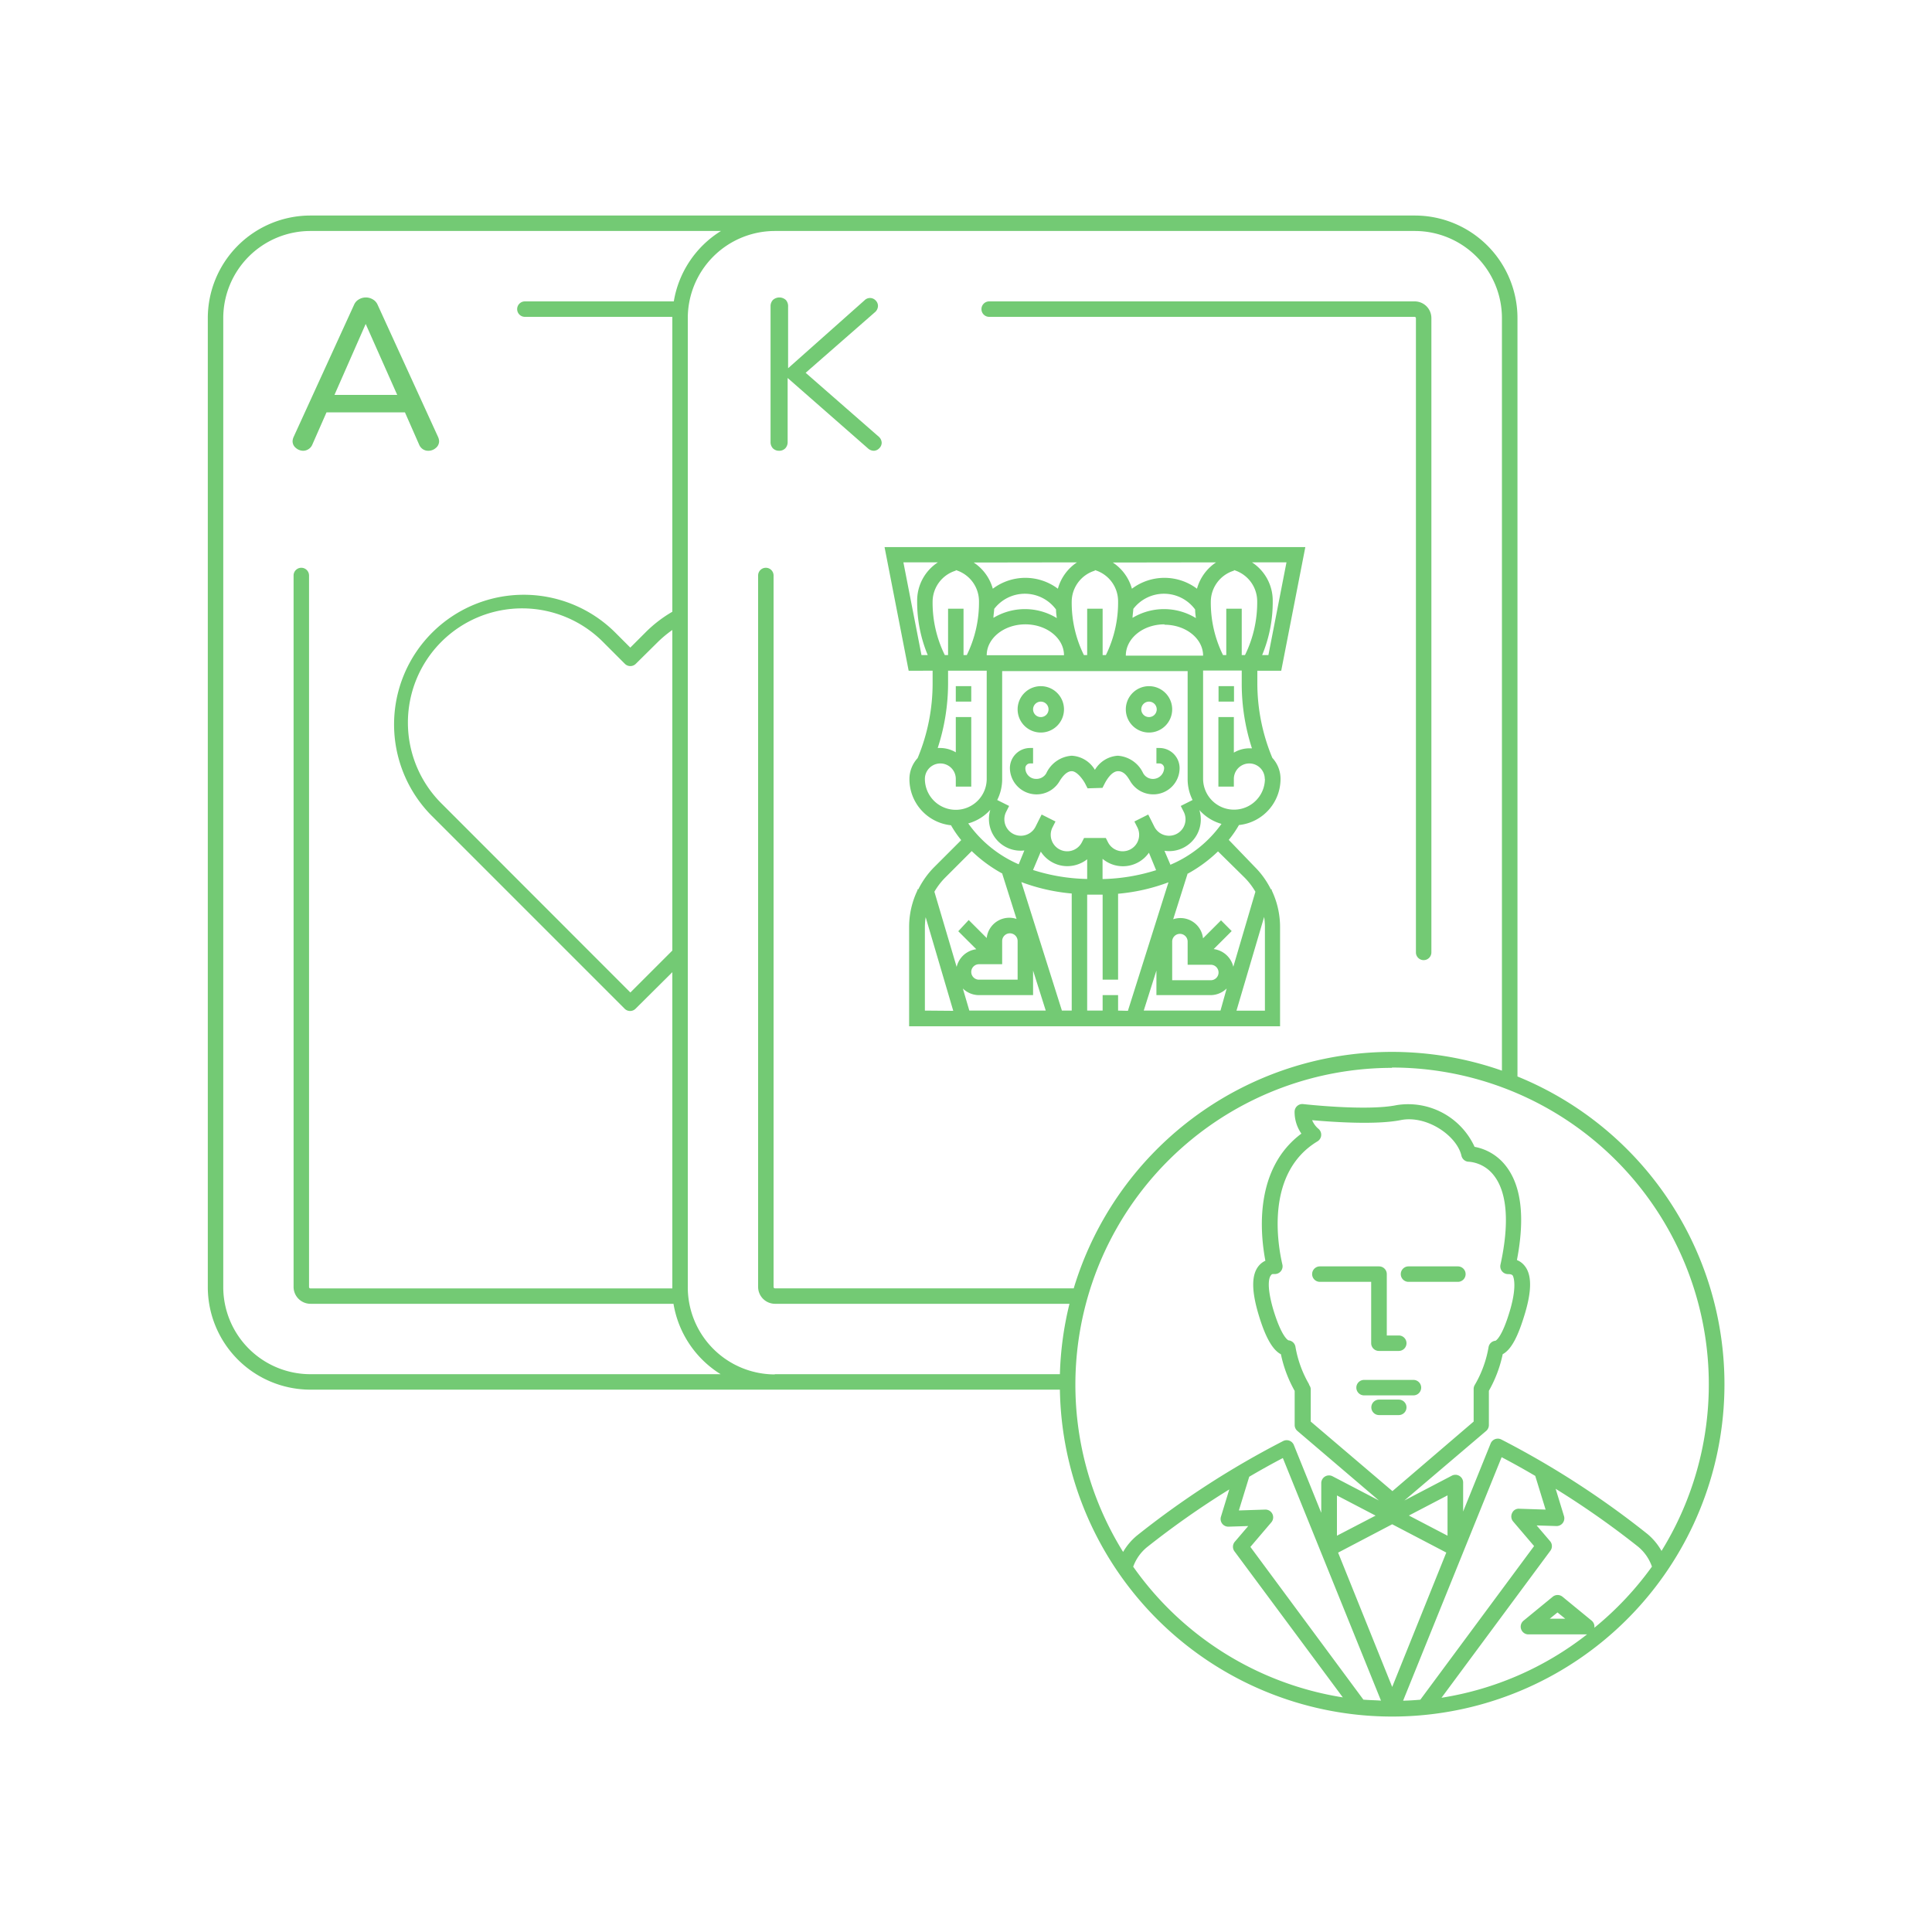 <svg id="Layer_1" data-name="Layer 1" xmlns="http://www.w3.org/2000/svg" viewBox="0 0 250 250"><defs><style>.cls-1{fill:#73ca74}</style></defs><path class="cls-1" d="M39.23 58.33a1.29 1.29 0 0 0 .69-.21 1.27 1.27 0 0 0 .5-.6l1.83-4.16H52.4l1.83 4.16a1.3 1.3 0 0 0 .48.6 1.22 1.22 0 0 0 .68.21 1.45 1.45 0 0 0 1-.36 1.12 1.12 0 0 0 .43-.89 1.51 1.51 0 0 0-.14-.55l-7.82-17.1a1.46 1.46 0 0 0-.62-.69 1.75 1.75 0 0 0-1.8 0 1.46 1.46 0 0 0-.62.69L38 56.53a1.5 1.5 0 0 0-.14.55 1.11 1.11 0 0 0 .43.89 1.49 1.49 0 0 0 .94.36zm8.09-16.41l4.08 9.18h-8.12zm101.36 52.87a3 3 0 1 0-3-3 3 3 0 0 0 3 3zm0-4a1 1 0 1 1-1 1 1 1 0 0 1 1-1z"/><path class="cls-1" d="M120.68 86.79v1.62a25.08 25.08 0 0 1-1.94 9.69 4 4 0 0 0-1.06 2.69 6 6 0 0 0 5.38 6 13.87 13.87 0 0 0 1.32 1.92l-3.48 3.48a11 11 0 0 0-2.07 2.89h-.11v.13a10.94 10.94 0 0 0-1.08 4.73v12.86h48v-12.86a11 11 0 0 0-1.08-4.73v-.13h-.11a11 11 0 0 0-2.07-2.89l-3.38-3.51a13.81 13.81 0 0 0 1.32-1.92 6 6 0 0 0 5.38-6 4 4 0 0 0-1.06-2.69 25.08 25.08 0 0 1-1.94-9.69v-1.59h3.09l3.12-16h-54.45l3.12 16zm3 18a4 4 0 0 1-4-4 2 2 0 1 1 4 0v1h2v-9h-2v4.56a4 4 0 0 0-2-.56h-.34a27 27 0 0 0 1.34-8.42v-1.58h5v14a4 4 0 0 1-4 4zm9-24c2.76 0 5 1.79 5 4h-10c0-2.2 2.24-4 5-4zm-4.13-.79c0-.39.08-.79.1-1.21a5 5 0 0 1 8 .08c0 .38.05.75.1 1.11a7.9 7.9 0 0 0-8.25 0zm22.13.84c2.76 0 5 1.79 5 4h-10c0-2.25 2.24-4.05 5-4.05zm-4.13-.84c0-.39.08-.79.1-1.21a5 5 0 0 1 8 .08c0 .38.05.75.1 1.11a7.9 7.9 0 0 0-8.25 0zm10.13 44.84a1 1 0 0 1 0 2h-5v-5a1 1 0 1 1 2 0v3zm-5.21-12.9l-.79-1.85a4.07 4.07 0 0 0 1.89-.16 4.1 4.1 0 0 0 2.63-5.11 6 6 0 0 0 2.86 1.79 15.6 15.6 0 0 1-6.59 5.28zm2.21-25.1v14a6 6 0 0 0 .64 2.68l-1.53.77.39.77a2.13 2.13 0 1 1-3.81 1.91l-.4-.8-.39-.77-1.79.9.39.77a2.13 2.13 0 1 1-3.81 1.91l-.28-.55h-2.81l-.28.55a2.13 2.13 0 1 1-3.81-1.91l.39-.77-1.79-.9-.39.77-.4.8a2.13 2.13 0 1 1-3.81-1.91l.39-.77-1.54-.77a6 6 0 0 0 .64-2.68v-14h24zm-4.08 25.76a24.63 24.63 0 0 1-6.93 1.15v-2.62a4.1 4.1 0 0 0 6-.79zm-21.45-7.83a4.1 4.1 0 0 0 4.4 5.28l-.73 1.79a15.59 15.59 0 0 1-6.53-5.29 6 6 0 0 0 2.86-1.77zm-8.47 26v-10.83a9.13 9.13 0 0 1 .1-1.26l3.57 12.12zm1.23-15.38a9 9 0 0 1 1.41-1.84l3.42-3.42a18.32 18.32 0 0 0 4 2.93h-.05l1.85 5.85a2.94 2.94 0 0 0-3.86 2.47l-2.33-2.33-1.35 1.45 2.33 2.33a3 3 0 0 0-2.54 2.29zm10.77 6.38v5h-5a1 1 0 0 1 0-2h3v-3a1 1 0 1 1 2 0zm-6.25 9l-.84-2.86a3 3 0 0 0 2.09.86h7v-3.18l1.64 5.18zm13.25 0h-1.27l-5.25-16.63a24.72 24.72 0 0 0 6.52 1.48zm-5-18.21l1-2.36a4.12 4.12 0 0 0 2.14 1.67 4.06 4.06 0 0 0 1.29.21 4.18 4.18 0 0 0 2.57-.89v2.55a24.56 24.56 0 0 1-7-1.16zm11 18.21v-2h-2v2h-2v-15h2v11h2v-11.12a24.67 24.67 0 0 0 6.52-1.48l-5.25 16.63zm13.25 0H148l1.64-5.18v3.18h7a3 3 0 0 0 2.09-.86zm5.65-12.12a9.15 9.15 0 0 1 .1 1.27v10.86H160zm-2.54-5.1a9.06 9.06 0 0 1 1.41 1.84l-2.86 9.71a3 3 0 0 0-2.54-2.29l2.33-2.33-1.38-1.39-2.33 2.33a2.94 2.94 0 0 0-3.86-2.47l1.85-5.85h-.05a18.34 18.34 0 0 0 4-2.93zm2.64-12.78a4 4 0 0 1-8 0v-14h5v1.62a27 27 0 0 0 1.32 8.44h-.34a4 4 0 0 0-2 .56v-4.6h-2v9h2v-1a2 2 0 1 1 4 0zm2.79-28l-2.34 12h-.81a17.84 17.84 0 0 0 1.37-7 5.9 5.9 0 0 0-2.68-5zm-6.79 1a4.22 4.22 0 0 1 3 4 15.42 15.42 0 0 1-1.58 7h-.42v-6h-2v6h-.42a15.28 15.28 0 0 1-1.58-7 4.22 4.22 0 0 1 3-3.93zm-2.32-1a6 6 0 0 0-2.47 3.41 7 7 0 0 0-8.42 0 6 6 0 0 0-2.47-3.39zm-15.68 1a4.21 4.21 0 0 1 3 4 15.42 15.42 0 0 1-1.58 7h-.42v-6h-2v6h-.42a15.28 15.28 0 0 1-1.58-7 4.22 4.22 0 0 1 3-3.93zm-2.32-1a6 6 0 0 0-2.47 3.41 7 7 0 0 0-8.42 0 6 6 0 0 0-2.47-3.39zm-15.68 1a4.22 4.22 0 0 1 3 4 15.42 15.42 0 0 1-1.58 7h-.42v-6h-2v6h-.42a15.28 15.28 0 0 1-1.58-7 4.22 4.22 0 0 1 3-3.93zm-2.32-1a5.9 5.9 0 0 0-2.68 5 17.82 17.82 0 0 0 1.37 7h-.81l-2.34-12z"/><path class="cls-1" d="M134.68 94.79a3 3 0 1 0-3-3 3 3 0 0 0 3 3zm0-4a1 1 0 1 1-1 1 1 1 0 0 1 1-1zm7 8.83a3.72 3.72 0 0 0-3-1.83 3.92 3.92 0 0 0-3.29 2.27 1.47 1.47 0 0 1-1.32.73 1.39 1.39 0 0 1-1.39-1.39.61.61 0 0 1 .61-.61h.39v-2h-.39a2.61 2.61 0 0 0-2.61 2.61 3.45 3.45 0 0 0 6.43 1.68c.29-.48.87-1.29 1.57-1.29s1.51 1.15 1.76 1.65l.29.57 1.93-.06.27-.53c.25-.49.92-1.63 1.75-1.63s1.28.81 1.57 1.29a3.45 3.45 0 0 0 3 1.71 3.4 3.4 0 0 0 3.39-3.39 2.61 2.61 0 0 0-2.61-2.61h-.39v2h.39a.61.61 0 0 1 .61.61 1.45 1.45 0 0 1-2.71.66 3.92 3.92 0 0 0-3.29-2.27 3.72 3.72 0 0 0-2.96 1.83zm-18-10.83h2v2h-2zm34 0h2v2h-2zM128 41h55.06a.18.18 0 0 1 .16.16v82.08a1 1 0 0 0 2 0V41.15a2.16 2.16 0 0 0-2.13-2.15H128a1 1 0 1 0 0 2zm-27.21 17.33a1.1 1.1 0 0 0 .83-.32 1.17 1.17 0 0 0 .3-.85v-8.25L112.29 58a1.17 1.17 0 0 0 .75.33 1 1 0 0 0 .73-.32 1 1 0 0 0 .32-.71 1.08 1.08 0 0 0-.39-.8l-9.45-8.26 9-7.87a1.09 1.09 0 0 0 .36-.78 1 1 0 0 0-.3-.71 1 1 0 0 0-.72-.32 1 1 0 0 0-.72.3l-9.89 8.79v-8a1.17 1.17 0 0 0-.3-.84 1.24 1.24 0 0 0-1.66 0 1.17 1.17 0 0 0-.31.84v17.52a1.17 1.17 0 0 0 .29.83 1.1 1.1 0 0 0 .79.33zm69.98 107.54h6.66v7.94a1 1 0 0 0 1 1H181a1 1 0 0 0 0-2h-1.55v-7.94a1 1 0 0 0-1-1h-7.66a1 1 0 0 0 0 2zm11.49 0h6.39a1 1 0 0 0 0-2h-6.39a1 1 0 0 0 0 2zm.64 12.69h-6.39a1 1 0 0 0 0 2h6.39a1 1 0 0 0 0-2zm-1.9 2.55h-2.55a1 1 0 0 0 0 2H181a1 1 0 1 0 0-2z"/><path class="cls-1" d="M196.36 139.31V41.15a13.28 13.28 0 0 0-13.26-13.26H40.15a13.28 13.28 0 0 0-13.26 13.26v125.41a13.28 13.28 0 0 0 13.26 13.26h97a43 43 0 1 0 59.22-40.52zM40.15 177.82a11.28 11.28 0 0 1-11.26-11.26V41.15a11.28 11.28 0 0 1 11.26-11.26h53.14a13.27 13.27 0 0 0-6.1 9.11H67.92a1 1 0 0 0 0 2H87v38.16a16.71 16.71 0 0 0-3.44 2.64l-2 2-2-2a16.78 16.78 0 0 0-23.73 23.73l25 25a1 1 0 0 0 1.41 0L87 125.8v40.92H40.15a.18.18 0 0 1-.16-.16V74.47a1 1 0 0 0-2 0v92.08a2.19 2.19 0 0 0 2.16 2.16h47a13.27 13.27 0 0 0 6.1 9.11zM87 123l-5.43 5.43-24.31-24.33a14.78 14.78 0 1 1 20.9-20.9l2.7 2.7a1 1 0 0 0 1.41 0L85 83.2a14.72 14.72 0 0 1 2-1.68zm13.26 54.85A11.28 11.28 0 0 1 89 166.56V41.15a11.28 11.28 0 0 1 11.26-11.26h82.83a11.28 11.28 0 0 1 11.26 11.26v97.39a43 43 0 0 0-55.41 28.17h-38.68a.18.18 0 0 1-.16-.16V74.47a1 1 0 1 0-2 0v92.08a2.19 2.19 0 0 0 2.16 2.16h38.13a42.88 42.88 0 0 0-1.24 9.11h-36.89zm79.85-39.71A41 41 0 0 1 215 200.69a7.86 7.86 0 0 0-1.82-2.19 113.92 113.92 0 0 0-18.91-12.23 1 1 0 0 0-1.38.51l-3.56 8.81v-3.75a1 1 0 0 0-1.46-.89l-6.14 3.21 10.58-9a1 1 0 0 0 .35-.76v-4.43a16.52 16.52 0 0 0 1.79-4.74c1.11-.59 2-2.3 2.9-5.34s.83-5-.06-6.09a2.4 2.4 0 0 0-1-.75c1.07-5.56.57-9.67-1.48-12.24a6.64 6.64 0 0 0-4-2.41 9.45 9.45 0 0 0-10.07-5.4c-3.84.8-12-.12-12.1-.13a1 1 0 0 0-.78.24 1 1 0 0 0-.34.74 4.87 4.87 0 0 0 .88 2.84c-6.09 4.53-5.36 12.78-4.66 16.45a2.4 2.4 0 0 0-.93.75c-.86 1.13-.86 3.11 0 6.05s1.81 4.72 2.94 5.3a16.5 16.5 0 0 0 1.78 4.74v4.42a1 1 0 0 0 .35.76l10.55 9-6-3.13a1 1 0 0 0-1.46.89v3.84l-3.55-8.78a1 1 0 0 0-1.38-.51 113.93 113.93 0 0 0-18.93 12.24 7.83 7.83 0 0 0-1.78 2.11 41 41 0 0 1 34.8-62.64zm19.89 57.2l-3.41-.11a.93.93 0 0 0-.93.57 1 1 0 0 0 .14 1.08l2.71 3.18-14.72 19.88q-1.11.1-2.23.13l12.75-31.51c1.47.77 2.92 1.58 4.35 2.42zm-23.58 24.59l-14.62-19.76 2.71-3.18a1 1 0 0 0 .14-1.08 1 1 0 0 0-.93-.57l-3.41.11 1.34-4.36c1.43-.84 2.88-1.65 4.35-2.42l12.7 31.39c-.81-.06-1.57-.06-2.32-.13zm3.73-22.69l7 3.66-7 17.39-7-17.38zm-7.15 1.48v-5.21l5 2.61zm-3.58-19.55a14.51 14.51 0 0 1-1.79-4.9 1 1 0 0 0-.9-.83s-.86-.28-2-4.09c-.9-3.16-.46-4.08-.3-4.29s.15-.2.51-.2a1 1 0 0 0 1-1.23c-.63-2.71-2.18-11.88 4.54-15.94a1 1 0 0 0 .13-1.62 2.9 2.9 0 0 1-.82-1.12c2.56.23 8.2.63 11.41 0 3.38-.71 7.32 2 7.91 4.6a1 1 0 0 0 1 .78 4.55 4.55 0 0 1 3.17 1.74c1.75 2.19 2.06 6.19.88 11.58a1 1 0 0 0 .21.86 1 1 0 0 0 .81.36c.4 0 .51.12.56.18s.61 1.12-.29 4.31c-1.1 3.84-1.94 4.13-1.93 4.13a1 1 0 0 0-.9.83 14.53 14.53 0 0 1-1.79 4.9 1 1 0 0 0-.14.5v4.23l-10.51 9-10.57-9v-4.22a1 1 0 0 0-.24-.56zm17.89 19.55l-5-2.61 5-2.61zm-40.67 4a5.8 5.8 0 0 1 1.75-2.49 111.7 111.7 0 0 1 10.68-7.5l-1.08 3.53a1 1 0 0 0 .16.9 1 1 0 0 0 .83.39l2.54-.08-1.76 2.06a1 1 0 0 0 0 1.24l14 18.87a41 41 0 0 1-27.16-16.96zm59.65 8a1 1 0 0 0-.32-1l-3.78-3.1a1 1 0 0 0-1.27 0l-3.78 3.1a1 1 0 0 0 .63 1.77h7.59a40.81 40.81 0 0 1-18.83 8.2l14.07-19a1 1 0 0 0 0-1.24l-1.76-2.06 2.54.08a1 1 0 0 0 1-1.29l-1.08-3.53a111.51 111.51 0 0 1 10.67 7.49 5.8 5.8 0 0 1 1.79 2.58 41.34 41.34 0 0 1-7.51 7.96zm-3.75-1.26h-2l1-.81z"/></svg>